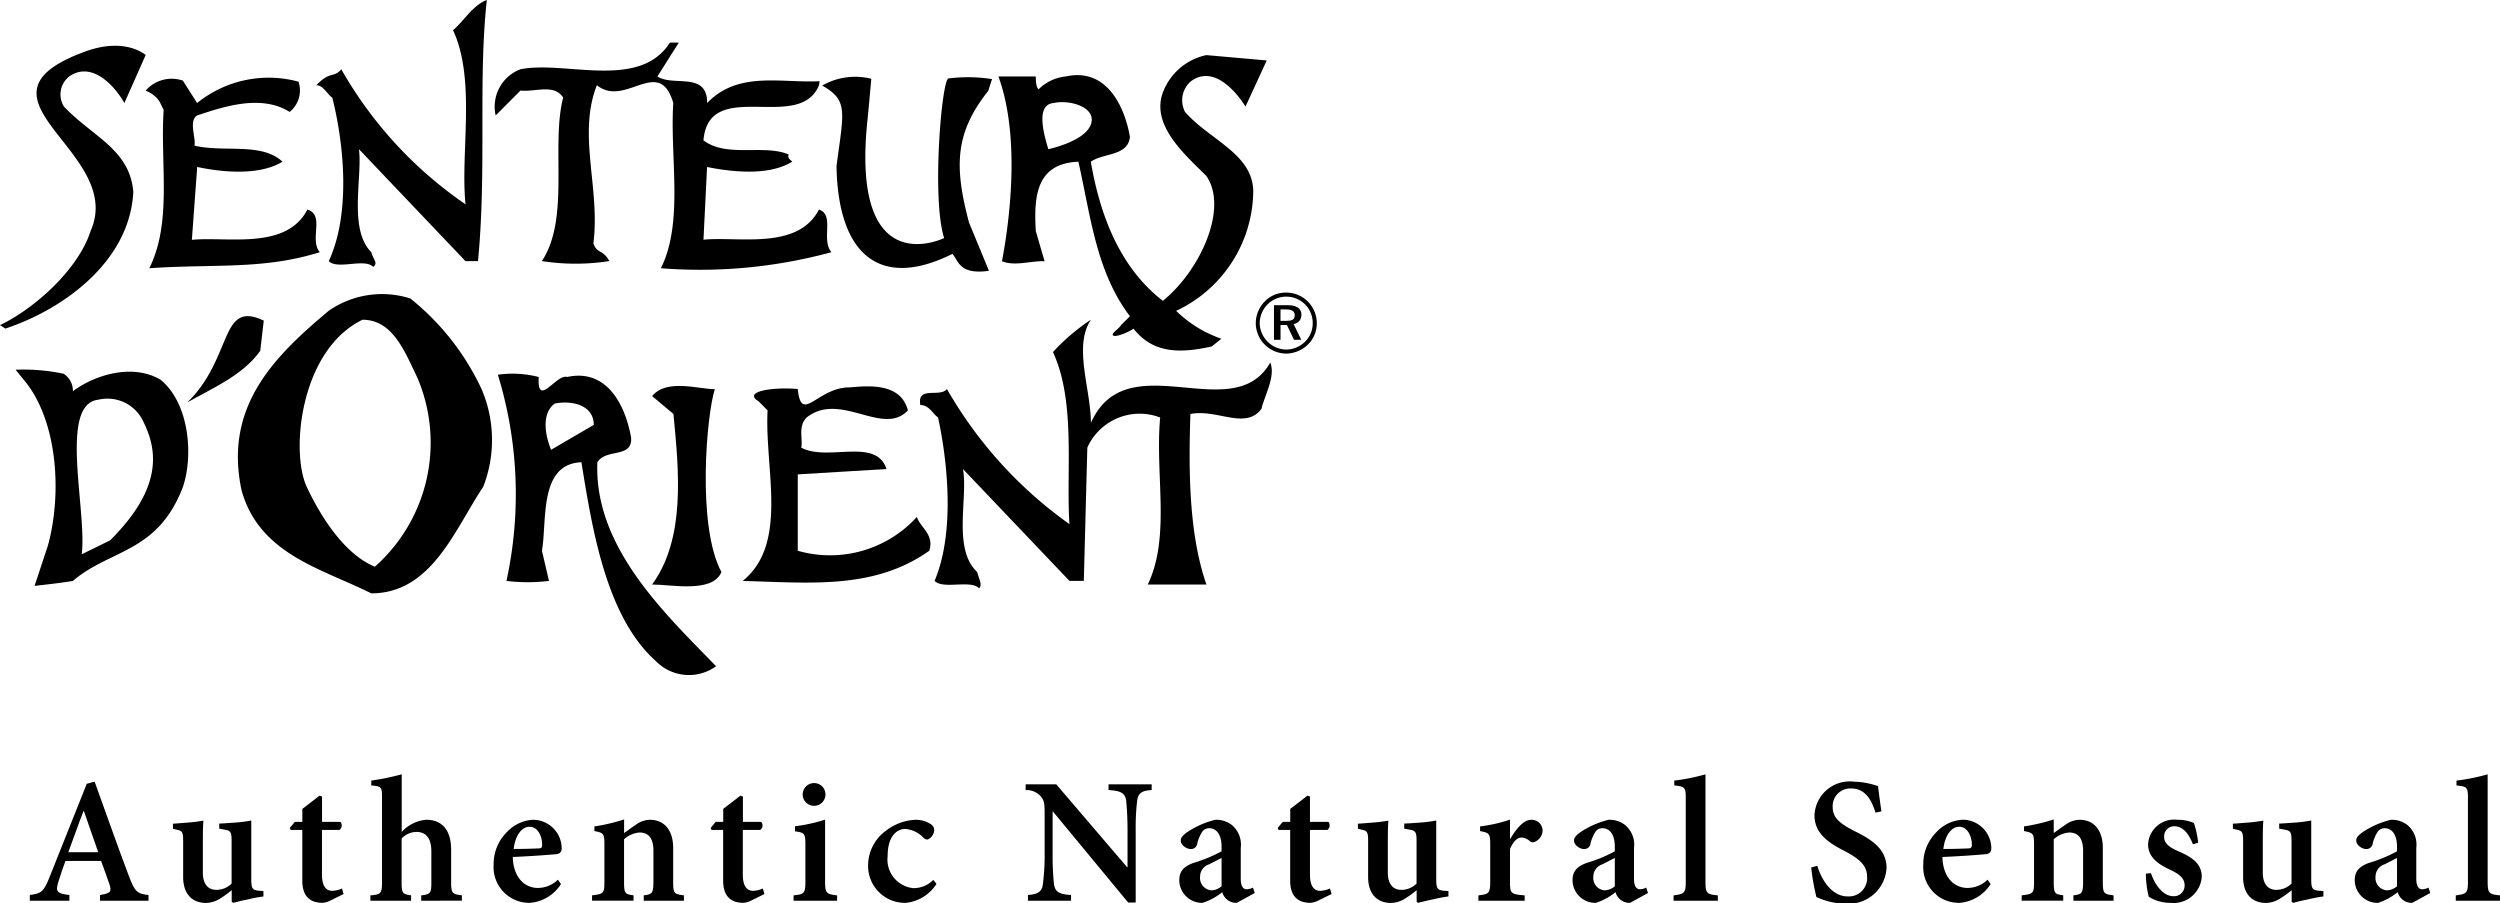 <svg viewBox="0 0 147.867 53.433" height="53.433" width="147.867" xmlns:xlink="http://www.w3.org/1999/xlink" xmlns="http://www.w3.org/2000/svg" data-sanitized-data-name="Gruppe 651" data-name="Gruppe 651" id="Gruppe_651">
  <defs>
    <clipPath id="clip-path">
      <rect height="53.433" width="147.867" data-sanitized-data-name="Rechteck 791" data-name="Rechteck 791" id="Rechteck_791"></rect>
    </clipPath>
  </defs>
  <g clip-path="url(#clip-path)" transform="translate(0 0)" data-sanitized-data-name="Gruppe 650" data-name="Gruppe 650" id="Gruppe_650">
    <path transform="translate(-36.233 -8.443)" d="M113.875,27.568a1.508,1.508,0,0,1-.456,1.088,1.6,1.6,0,0,1-1.126.462,1.593,1.593,0,0,1-1.552-1.565,1.6,1.6,0,0,1,.476-1.118,1.572,1.572,0,0,1,2.21.015,1.557,1.557,0,0,1,.448,1.118m-1.569-1.818a1.718,1.718,0,0,0-1.254.508,1.853,1.853,0,0,0-.544,1.294,1.815,1.815,0,0,0,1.8,1.805,1.873,1.873,0,0,0,1.282-.534,1.737,1.737,0,0,0,.526-1.272,1.8,1.8,0,0,0-.522-1.265,1.775,1.775,0,0,0-1.285-.536m.05.743h-.774v2.049h.388v-.876h.378l.418.876h.431l-.455-.933a.534.534,0,0,0,.462-.552c0-.37-.28-.564-.849-.564m-.07.253c.358,0,.524.1.524.351s-.167.323-.518.323h-.323v-.675h.317Z" data-sanitized-data-name="Pfad 418" data-name="Pfad 418" id="Pfad_418"></path>
    <path transform="translate(-5.407 -9.121)" d="M20.8,29.872c-1.053,1.47-2.84,2.207-4.312,3.049,2.711-2.629,1.895-6.093,4.52-4.837Z" data-sanitized-data-name="Pfad 419" data-name="Pfad 419" id="Pfad_419"></path>
    <path transform="translate(-26.545 -9.225)" d="M91.068,28.137c-1.05,1.578,0,4.1,0,6.1,2.137-4.771,8.407.318,10.613-3.572.315.839-.32,1.9-.527,2.746-.95,1.26-2.621-.014-4.2.3-.108,3.256-.108,7.039.946,10.087H94.431c1.367-2.836.419-6.517.735-9.878A3.39,3.39,0,0,0,90.857,35.7l-.208,7.883H89.8l-6.3-6.618c.315,1.68-.63,4.728.844,6.093.1.419.324.747.112.962-.524-.524-2.11.089-2.633-.438,1.153-2.73.837-6.723.206-9.665-.315-.21-.525-.736-1.048-.736-.212-1.157,1.156-.421,1.573-.946A25.023,25.023,0,0,0,89.8,40.225c-.211-3.048.393-7.231-.976-10.177a12.21,12.21,0,0,1,2.24-1.911" data-sanitized-data-name="Pfad 420" data-name="Pfad 420" id="Pfad_420"></path>
    <path transform="translate(-21.428 -11.148)" d="M71.667,34.064c1.305-.126,3.044-.22,3.46,1.357-1.471,1.575-3.994-1.155-5.988.421-.526.526-.212,1.262-.32,1.784,1.579.841,4.421-.63,5.043,1.263l-5.249.318v4.517a6.941,6.941,0,0,0,7.044-2c.208.63,1.048,1.049.733,2-3.26,2.311-7.044,1.889-11.034,1.785,2.73-2.206,1.29-6.61,1.471-10.088l-.52-.526c-1.02-.625.967-.868,2.308-.735.206,2.1,1.158-.1,3.053-.1" data-sanitized-data-name="Pfad 421" data-name="Pfad 421" id="Pfad_421"></path>
    <path transform="translate(-18.814 -11.136)" d="M61.094,34.156c-.48,1.437-1.081,8.083.391,10.815-.531,1.26-2.948.737-4.1.737,1.994-2.735,1.584-6.727,1.261-10.087l-1.261-1.056c.842-1.046,2.766-.409,3.711-.409" data-sanitized-data-name="Pfad 422" data-name="Pfad 422" id="Pfad_422"></path>
    <path transform="translate(-0.45 -10.66)" d="M1.373,32.528a11.583,11.583,0,0,1,2.833.235A1.18,1.18,0,0,1,4.76,33.8c1.4-1.036,3.611-1.624,5.184-.68,1.686,1.367,1.96,4.443,1.329,6.33-1.5,3.942-4.308,3.679-6.514,5.571-.725.116-1.2.173-2.265.292l.792-2.392c.844-3.076.569-7.376-1.383-9.739ZM6.278,34.3c-2.373.241-.677,6.514-.993,9.144l1.68-.825C9.99,39.6,9.831,37.4,8.923,35.589A2.329,2.329,0,0,0,6.278,34.3" data-sanitized-data-name="Pfad 423" data-name="Pfad 423" id="Pfad_423"></path>
    <path transform="translate(-14.364 -10.787)" d="M43.809,32.951a6.171,6.171,0,0,1,2.417.134c-.1,1.891,1.053-.211,1.683,0,2.416-.53,3.465,1.784,3.781,3.572.11,1.258-1.472.63-1.994,1.471-.211,5.045,4.076,9.02,7.022,12.065a2.736,2.736,0,0,1-3.575-.317c-2.939-2.627-3.761-7.861-4.39-11.748-2.527.1-2.024,3.448-2.335,5.235l.417,1.784a10.493,10.493,0,0,1-2.516,0,24.037,24.037,0,0,0-.51-12.2m3.363,1.711c-.838.627-.522,2-.211,2.732l2.523-1.473c0-1.159-1.261-1.467-2.312-1.26" data-sanitized-data-name="Pfad 424" data-name="Pfad 424" id="Pfad_424"></path>
    <path transform="translate(-9.126 0)" d="M37.921,0c-.524,4.729,0,10.085-.524,15.446h-.739l-6.3-6.622c.21,1.684-.632,4.729.731,6.094.106.423.426.653.11.863-.527-.526-2.1.191-2.627-.335,1.266-2.732.948-6.725.21-9.667-.316-.214-.527-.738-.946-.738.813-.863,1.052-.416,1.475-.946a24.108,24.108,0,0,0,7.35,7.989c-.316-3.05.632-7.354-.74-10.3.637-.524,1.159-1.472,2-1.784" data-sanitized-data-name="Pfad 425" data-name="Pfad 425" id="Pfad_425"></path>
    <path transform="translate(-14.259 -1.23)" d="M62.7,6.272c-1.159,2.839-6.513-.522-6.833,3.257,1.37,1.051,3.574.212,5.043.839-.1.212.108.317.211.423-1.366.839-3.471.63-5.041.317l-.213,4.3c2.1-.206,5.569.635,6.833-1.783.947.318.106,1.783.735,2.521a29.544,29.544,0,0,1-10.086.95c1.359-2.738.526-6.519.732-9.776-.835-2.839-2.838.316-4.519-1.051-1.156,2.941.212,6.1-.206,9.352.206.63.574.354.942,1.051a12.966,12.966,0,0,1-3.99,0c1.68-2.523.522-6.832,1.261-9.667-.526-.842-1.684-.315-2.525-.421L43.576,8.059a2.363,2.363,0,0,1,1.472-2.734c2.628-.526,7.041,1.26,8.832-1.575h.529l-1.266,2c.943.628,2.943-.318,2.943,1.573C57.925,5.4,60.5,6.161,62.734,6.031Z" data-sanitized-data-name="Pfad 426" data-name="Pfad 426" id="Pfad_426"></path>
    <path transform="translate(0 -1.32)" d="M7.356,7.415C6.833,6.469,5.464,4.891,4.1,5.839a1.346,1.346,0,0,0-.315,1.785c1.68,1.783,3.89,2.52,4.1,5.044-.206,4.1-4.1,6.934-7.565,8.086L0,20.549c1.994-.946,4.622-3.258,5.36-5.569,2.1-4.726-7.889-7.852-.315-10.614,2.389-.87,3.57.21,3.57.21Z" data-sanitized-data-name="Pfad 427" data-name="Pfad 427" id="Pfad_427"></path>
    <path transform="translate(-4.203 -2.221)" d="M21.859,7.052a1.625,1.625,0,0,1-.525,1.788c-1.683-1.053-3.89-.316-5.468.208-.524.315-.055,1.366-.163,1.788,1.784.419,3.948-.212,5.209.948-1.365.84-3.574.628-5.046.312l-.315,4.311c2.1-.209,5.573.628,6.834-1.79,1.049.319.1,1.79.733,2.521-3.361,1.054-6.259.68-10.085.95,1.362-2.736.639-6.122.85-9.381C13.673,8.4,13.7,7.98,12.82,7.577a2.039,2.039,0,0,1,2.2-.587l.842,1.325a6.73,6.73,0,0,1,5.993-1.264" data-sanitized-data-name="Pfad 428" data-name="Pfad 428" id="Pfad_428"></path>
    <path transform="translate(-28.809 -1.588)" d="M102.476,7.892c-.523-.84-1.89-2.523-3.258-1.473A1.488,1.488,0,0,0,98.9,8.208c1.47,1.68,4.035,2.481,4.035,4.729a7.9,7.9,0,0,1-4.561,7.037,7.2,7.2,0,0,0,2.677,1.651l-.574.456c-1.893.418-3.471.418-4.624-1.055-.108.106-.968.52-1.182.416s.34-.416.44-.623l.529-.526c-1.994-2.629-2.313-5.886-3.047-9.14-2.418.1-2.654,1.9-2.521,4.1l.52,1.784c-.777-.031-1.787.316-2.518,0,.629-3.365.944-7.777-.213-10.928h2.211c0,.455.06.682.168.76a2.665,2.665,0,0,1,1.611-.76c2.422-.53,3.475,1.785,3.789,3.569-.106,1.158-1.578.946-2.313,1.477.526,3.047,1.655,6.216,4.263,8.226,2.207-1.791,3.891-5.471,2.57-7.387-1.26-1.26-3.369-3.049-2.527-5.047a3.528,3.528,0,0,1,2.527-2.1l3.572.316Zm-11.348-.21c-1.122.088-.53,1.993-.315,2.73,0,0,2.166-.452,2.52-1.471s-1.265-1.472-2.2-1.26" data-sanitized-data-name="Pfad 429" data-name="Pfad 429" id="Pfad_429"></path>
    <path transform="translate(-23.724 -2.221)" d="M72.358,7.28a3.925,3.925,0,0,1,2.9-.4s-.125,1.456-.228,2.459c-1.012,9.7,4.537,6.961,4.537,6.961-.734-2.276-.161-9.191.24-9.437A9.14,9.14,0,0,1,82.4,6.9l-.226.7c-2,2.506-2,4.522-1.137,7.779l1.18,2.86c-1.791.25-1.791-.612-2.162-1-4.411,2.194-6.778-.1-6.853-5.207.421-3.2.714-3.872-.843-4.747" data-sanitized-data-name="Pfad 430" data-name="Pfad 430" id="Pfad_430"></path>
    <path transform="translate(-0.86 -22.553)" d="M6.775,75.828v-.339c.635-.1.709-.2.55-.657-.116-.35-.3-.848-.487-1.356H4.731c-.138.381-.286.794-.413,1.218-.179.572-.126.71.646.794v.339H2.623v-.339c.689-.085.826-.19,1.186-1.1l2.182-5.476.466-.126c.667,1.843,1.335,3.75,2.022,5.571.35.933.487,1.059,1.165,1.134v.339H6.775Zm-.954-5.306H5.8c-.319.816-.6,1.642-.9,2.436H6.669Z" data-sanitized-data-name="Pfad 431" data-name="Pfad 431" id="Pfad_431"></path>
    <path transform="translate(-4.991 -23.678)" d="M20.579,76.7a7.705,7.705,0,0,0-.9.17c-.318.063-.625.136-.9.21l-.084-.074v-.678a5.286,5.286,0,0,1-.624.456,1.624,1.624,0,0,1-.891.3c-.815,0-1.356-.518-1.356-1.534V73.394c0-.508-.074-.572-.338-.634l-.265-.064v-.3c.243-.011.55-.042.878-.065s.678-.073.922-.116c-.032.4-.032.933-.032,1.568v1.5c0,.784.391,1.027.8,1.027a1.271,1.271,0,0,0,.9-.371V73.4c0-.519-.074-.583-.381-.646l-.35-.064v-.3c.307-.011.678-.042,1.027-.065a8.576,8.576,0,0,0,.868-.116v3.475c0,.55.074.646.465.678l.254.021V76.7Z" data-sanitized-data-name="Pfad 432" data-name="Pfad 432" id="Pfad_432"></path>
    <path transform="translate(-8.361 -22.956)" d="M27.883,76.23a1.273,1.273,0,0,1-.434.126c-.763,0-1.208-.4-1.208-1.312v-3h-.688l-.053-.116.3-.361h.444V70.8l1.016-.784.149.052v1.5H28.5a.331.331,0,0,1-.063.477H27.405v2.647c0,.835.371.953.6.953a1.486,1.486,0,0,0,.583-.137l.095.327Z" data-sanitized-data-name="Pfad 433" data-name="Pfad 433" id="Pfad_433"></path>
    <path transform="translate(-10.687 -22.341)" d="M35.6,75.615V75.3c.55-.064.6-.137.6-.763V72.713c0-.836-.35-1.165-.869-1.165a1.2,1.2,0,0,0-.89.392v2.594c0,.626.054.7.561.763v.318H32.594V75.3c.614-.053.688-.106.688-.783V69.525c0-.656-.042-.667-.635-.731v-.286a13.826,13.826,0,0,0,1.8-.371v3.41a2.22,2.22,0,0,1,1.451-.72c.911,0,1.472.582,1.472,1.779v1.907c0,.678.074.709.635.783v.318Z" data-sanitized-data-name="Pfad 434" data-name="Pfad 434" id="Pfad_434"></path>
    <path transform="translate(-14.242 -23.653)" d="M47.422,75.943a2.4,2.4,0,0,1-1.843,1.111,2.113,2.113,0,0,1-2.14-2.266,2.64,2.64,0,0,1,.752-1.885,2.279,2.279,0,0,1,1.588-.763h.011A1.7,1.7,0,0,1,47.464,73.8c0,.212-.064.329-.286.371-.181.021-1.483.126-2.606.169.032,1.25.731,1.832,1.483,1.832a1.718,1.718,0,0,0,1.186-.487Zm-1.864-3.389c-.435,0-.837.477-.932,1.313.487,0,.952-.012,1.45-.032.17,0,.233-.042.233-.212,0-.54-.275-1.069-.741-1.069h-.01" data-sanitized-data-name="Pfad 435" data-name="Pfad 435" id="Pfad_435"></path>
    <path transform="translate(-17.082 -23.643)" d="M55.158,76.917V76.6c.508-.064.572-.117.572-.857V73.952c0-.752-.317-1.069-.816-1.069a1.524,1.524,0,0,0-.921.4v2.531c0,.678.064.719.561.783v.318H52.1V76.6c.678-.085.731-.106.731-.815V73.592c0-.646-.052-.688-.593-.794v-.276a10.79,10.79,0,0,0,1.758-.413v.805c.212-.149.434-.318.678-.477a1.463,1.463,0,0,1,.847-.307c.848,0,1.377.614,1.377,1.663v2.024c0,.678.064.709.635.783v.318H55.158Z" data-sanitized-data-name="Pfad 436" data-name="Pfad 436" id="Pfad_436"></path>
    <path transform="translate(-20.503 -22.956)" d="M64.917,76.23a1.273,1.273,0,0,1-.434.126c-.763,0-1.208-.4-1.208-1.312v-3h-.688l-.052-.116.3-.361h.444V70.8l1.016-.784.149.052v1.5H65.53a.331.331,0,0,1-.063.477H64.439v2.647c0,.835.371.953.6.953a1.485,1.485,0,0,0,.583-.137l.095.327Z" data-sanitized-data-name="Pfad 437" data-name="Pfad 437" id="Pfad_437"></path>
    <path transform="translate(-22.896 -22.594)" d="M69.833,75.869v-.318c.635-.064.7-.117.7-.858V72.564c0-.678-.052-.719-.614-.8v-.3a9.492,9.492,0,0,0,1.779-.392v3.622c0,.721.052.784.71.858v.318H69.833Zm1.219-6.958a.667.667,0,0,1,.667.678.673.673,0,1,1-.678-.678Z" data-sanitized-data-name="Pfad 438" data-name="Pfad 438" id="Pfad_438"></path>
    <path transform="translate(-25.047 -23.653)" d="M80.438,75.933a2.464,2.464,0,0,1-1.811,1.122,2.183,2.183,0,0,1-2.234-2.244,2.54,2.54,0,0,1,1.069-2.034,3.046,3.046,0,0,1,1.717-.635h.01a1.612,1.612,0,0,1,.922.265.415.415,0,0,1,.19.36c-.011.276-.265.541-.423.541a.348.348,0,0,1-.222-.116,1.651,1.651,0,0,0-1.071-.509c-.519,0-1.037.466-1.037,1.6a1.7,1.7,0,0,0,1.514,1.9,1.618,1.618,0,0,0,1.186-.488Z" data-sanitized-data-name="Pfad 439" data-name="Pfad 439" id="Pfad_439"></path>
    <path transform="translate(-29.591 -22.63)" d="M97.706,69.36c-.572.032-.8.17-.858.646a13.673,13.673,0,0,0-.084,1.769v4.236h-.446l-4.448-5.38h-.02V73.12a16.324,16.324,0,0,0,.073,1.736c.054.5.266.667,1.018.71v.339H90.389v-.339c.592-.042.847-.2.889-.678a13.22,13.22,0,0,0,.1-1.768V70.865c0-.731-.021-.868-.212-1.112a1.118,1.118,0,0,0-.911-.393v-.339h1.811l4.183,4.893h.032v-2.14c0-.942-.053-1.44-.075-1.747-.052-.466-.285-.626-1.049-.668v-.339h2.552v.339Z" data-sanitized-data-name="Pfad 440" data-name="Pfad 440" id="Pfad_440"></path>
    <path transform="translate(-34.026 -23.654)" d="M107.177,77.056a.86.86,0,0,1-.858-.634,3.619,3.619,0,0,1-1.165.634,1.35,1.35,0,0,1-1.377-1.333c0-.54.265-.816.826-1.027a8.552,8.552,0,0,0,1.674-.689v-.275c0-.7-.286-1.091-.731-1.091a.494.494,0,0,0-.4.191,2.236,2.236,0,0,0-.308.72.364.364,0,0,1-.392.318c-.243,0-.582-.233-.582-.5,0-.179.127-.306.35-.476a5.228,5.228,0,0,1,1.694-.752,1.491,1.491,0,0,1,.975.307,1.512,1.512,0,0,1,.53,1.356v1.821c0,.487.169.626.35.626a.858.858,0,0,0,.371-.1l.106.319Zm-.9-2.658c-.2.106-.5.255-.72.372a.768.768,0,0,0-.55.741.731.731,0,0,0,.678.805.974.974,0,0,0,.593-.244V74.4Z" data-sanitized-data-name="Pfad 441" data-name="Pfad 441" id="Pfad_441"></path>
    <path transform="translate(-36.864 -22.956)" d="M114.816,76.23a1.269,1.269,0,0,1-.434.126c-.764,0-1.208-.4-1.208-1.312v-3h-.688l-.052-.116.3-.361h.444V70.8l1.017-.784.149.052v1.5h1.091a.331.331,0,0,1-.063.477h-1.028v2.647c0,.835.371.953.6.953a1.491,1.491,0,0,0,.583-.137l.095.327Z" data-sanitized-data-name="Pfad 442" data-name="Pfad 442" id="Pfad_442"></path>
    <path transform="translate(-39.179 -23.678)" d="M124.854,76.7a7.715,7.715,0,0,0-.9.17c-.317.063-.624.136-.9.21l-.085-.074v-.678a5.232,5.232,0,0,1-.624.456,1.624,1.624,0,0,1-.89.3c-.816,0-1.356-.518-1.356-1.534V73.394c0-.508-.074-.572-.339-.634l-.265-.064v-.3c.243-.011.55-.042.879-.065s.678-.073.922-.116c-.032.4-.032.933-.032,1.568v1.5c0,.784.392,1.027.8,1.027a1.271,1.271,0,0,0,.9-.371V73.4c0-.519-.074-.583-.38-.646l-.35-.064v-.3c.306-.011.678-.042,1.026-.065a8.523,8.523,0,0,0,.868-.116v3.475c0,.55.074.646.466.678l.255.021V76.7Z" data-sanitized-data-name="Pfad 443" data-name="Pfad 443" id="Pfad_443"></path>
    <path transform="translate(-42.658 -23.649)" d="M131.99,73.26c.36-.615.8-1.123,1.229-1.123a.645.645,0,0,1,.678.614.749.749,0,0,1-.456.688.273.273,0,0,1-.306-.042.766.766,0,0,0-.477-.211c-.233,0-.488.2-.688.678v1.959c0,.667.052.72.868.784v.317H130.1v-.317c.6-.065.7-.118.7-.784V73.557c0-.6-.064-.647-.6-.752v-.276a9.051,9.051,0,0,0,1.769-.4V73.26h.02Z" data-sanitized-data-name="Pfad 444" data-name="Pfad 444" id="Pfad_444"></path>
    <path transform="translate(-45.372 -23.654)" d="M141.783,77.056a.861.861,0,0,1-.858-.634,3.605,3.605,0,0,1-1.165.634,1.35,1.35,0,0,1-1.377-1.333c0-.54.265-.816.826-1.027a8.552,8.552,0,0,0,1.674-.689v-.275c0-.7-.286-1.091-.731-1.091a.494.494,0,0,0-.4.191,2.221,2.221,0,0,0-.308.72.364.364,0,0,1-.392.318c-.243,0-.582-.233-.582-.5,0-.179.127-.306.35-.476a5.234,5.234,0,0,1,1.694-.752,1.491,1.491,0,0,1,.975.307,1.512,1.512,0,0,1,.529,1.356v1.821c0,.487.169.626.35.626a.861.861,0,0,0,.372-.1l.106.319Zm-.9-2.658c-.2.106-.5.255-.72.372a.769.769,0,0,0-.551.741.732.732,0,0,0,.678.805.976.976,0,0,0,.593-.244V74.4Z" data-sanitized-data-name="Pfad 445" data-name="Pfad 445" id="Pfad_445"></path>
    <path transform="translate(-48.287 -22.341)" d="M147.274,75.615V75.3c.647-.085.72-.137.72-.826V69.558c0-.667-.052-.687-.678-.762v-.286a11.738,11.738,0,0,0,1.844-.371v6.334c0,.709.073.762.731.826v.318h-2.616Z" data-sanitized-data-name="Pfad 446" data-name="Pfad 446" id="Pfad_446"></path>
    <path transform="translate(-52.257 -22.552)" d="M163.185,70.617c-.2-.667-.562-1.43-1.44-1.43a1.044,1.044,0,0,0-1.091,1.091c0,.656.434.995,1.333,1.45,1.006.5,1.853,1.059,1.853,2.161a2.239,2.239,0,0,1-2.5,2.1,3.365,3.365,0,0,1-1.049-.159,3.784,3.784,0,0,1-.6-.222,13.037,13.037,0,0,1-.306-1.747l.36-.1c.191.657.764,1.811,1.8,1.811a1.081,1.081,0,0,0,1.144-1.176c0-.678-.508-1.069-1.3-1.494-.942-.475-1.811-1.037-1.811-2.117a2.088,2.088,0,0,1,2.34-2,4.671,4.671,0,0,1,1.419.265c.042.38.106.836.2,1.493Z" data-sanitized-data-name="Pfad 447" data-name="Pfad 447" id="Pfad_447"></path>
    <path transform="translate(-55.493 -23.653)" d="M173.233,75.943a2.4,2.4,0,0,1-1.843,1.111,2.113,2.113,0,0,1-2.14-2.266A2.64,2.64,0,0,1,170,72.9a2.28,2.28,0,0,1,1.588-.763h.012a1.7,1.7,0,0,1,1.673,1.663c0,.212-.065.329-.286.371-.18.021-1.483.126-2.606.169.032,1.25.731,1.832,1.483,1.832a1.718,1.718,0,0,0,1.186-.487Zm-1.864-3.389c-.435,0-.837.477-.932,1.313.487,0,.952-.012,1.45-.032.17,0,.234-.042.234-.212,0-.54-.276-1.069-.742-1.069h-.009" data-sanitized-data-name="Pfad 448" data-name="Pfad 448" id="Pfad_448"></path>
    <path transform="translate(-58.332 -23.643)" d="M180.969,76.917V76.6c.508-.064.572-.117.572-.857V73.952c0-.752-.317-1.069-.816-1.069a1.524,1.524,0,0,0-.921.4v2.531c0,.678.065.719.561.783v.318h-2.457V76.6c.678-.085.731-.106.731-.815V73.592c0-.646-.052-.688-.593-.794v-.276a10.773,10.773,0,0,0,1.758-.413v.805c.212-.149.434-.318.678-.477a1.465,1.465,0,0,1,.848-.307c.848,0,1.377.614,1.377,1.663v2.024c0,.678.064.709.635.783v.318h-2.373Z" data-sanitized-data-name="Pfad 449" data-name="Pfad 449" id="Pfad_449"></path>
    <path transform="translate(-61.913 -23.653)" d="M191.619,73.591c-.255-.646-.6-1.069-1.112-1.069a.6.6,0,0,0-.593.635c0,.371.308.614.826.837.837.36,1.4.741,1.4,1.526a1.672,1.672,0,0,1-1.842,1.534,2.412,2.412,0,0,1-1.292-.36,5.622,5.622,0,0,1-.171-1.366l.3-.032c.222.678.709,1.366,1.345,1.366a.627.627,0,0,0,.646-.636c0-.359-.2-.614-.816-.91-.54-.255-1.344-.647-1.344-1.526a1.541,1.541,0,0,1,1.725-1.45,2.4,2.4,0,0,1,.985.191,5.9,5.9,0,0,1,.254,1.164Z" data-sanitized-data-name="Pfad 450" data-name="Pfad 450" id="Pfad_450"></path>
    <path transform="translate(-64.425 -23.678)" d="M201.853,76.7a7.715,7.715,0,0,0-.9.17c-.317.063-.624.136-.9.21l-.085-.074v-.678a5.229,5.229,0,0,1-.624.456,1.624,1.624,0,0,1-.89.3c-.816,0-1.356-.518-1.356-1.534V73.394c0-.508-.074-.572-.339-.634l-.266-.064v-.3c.243-.011.551-.042.879-.065s.678-.073.922-.116c-.032.4-.032.933-.032,1.568v1.5c0,.784.392,1.027.8,1.027a1.271,1.271,0,0,0,.9-.371V73.4c0-.519-.073-.583-.38-.646l-.35-.064v-.3c.307-.011.678-.042,1.026-.065a8.567,8.567,0,0,0,.869-.116v3.475c0,.55.073.646.465.678l.255.021V76.7Z" data-sanitized-data-name="Pfad 451" data-name="Pfad 451" id="Pfad_451"></path>
    <path transform="translate(-67.94 -23.654)" d="M210.615,77.056a.86.86,0,0,1-.858-.634,3.612,3.612,0,0,1-1.165.634,1.35,1.35,0,0,1-1.377-1.333c0-.54.265-.816.826-1.027a8.516,8.516,0,0,0,1.674-.689v-.275c0-.7-.286-1.091-.731-1.091a.5.5,0,0,0-.4.191,2.251,2.251,0,0,0-.308.72.364.364,0,0,1-.392.318c-.242,0-.581-.233-.581-.5,0-.179.126-.306.349-.476a5.232,5.232,0,0,1,1.7-.752,1.493,1.493,0,0,1,.975.307,1.513,1.513,0,0,1,.529,1.356v1.821c0,.487.169.626.35.626a.856.856,0,0,0,.371-.1l.106.319Zm-.9-2.658c-.2.106-.5.255-.719.372a.768.768,0,0,0-.551.741.731.731,0,0,0,.678.805.974.974,0,0,0,.593-.244V74.4Z" data-sanitized-data-name="Pfad 452" data-name="Pfad 452" id="Pfad_452"></path>
    <path transform="translate(-70.855 -22.341)" d="M216.106,75.615V75.3c.647-.085.72-.137.72-.826V69.558c0-.667-.052-.687-.677-.762v-.286a11.73,11.73,0,0,0,1.843-.371v6.334c0,.709.074.762.731.826v.318h-2.617Z" data-sanitized-data-name="Pfad 453" data-name="Pfad 453" id="Pfad_453"></path>
    <path transform="translate(-6.866 -8.488)" d="M35.348,31.5a7.628,7.628,0,0,1,.1,5.778c-1.685,2.523-3.05,6.305-6.624,6.305-2.944-1.472-6.616-2.309-7.67-6.093-1.053-4.941,1.888-7.883,5.148-10.615a5.527,5.527,0,0,1,4.833-.734A14.97,14.97,0,0,1,35.348,31.5m-7.042-4.1c-3.679,1.787-4.27,7.777-3.3,9.88.839,1.787,2.246,4,4.033,4.726a9.8,9.8,0,0,0,2.521-11.16C30.8,29.267,30.094,27.4,28.306,27.4" data-sanitized-data-name="Pfad 454" data-name="Pfad 454" id="Pfad_454"></path>
  </g>
</svg>
